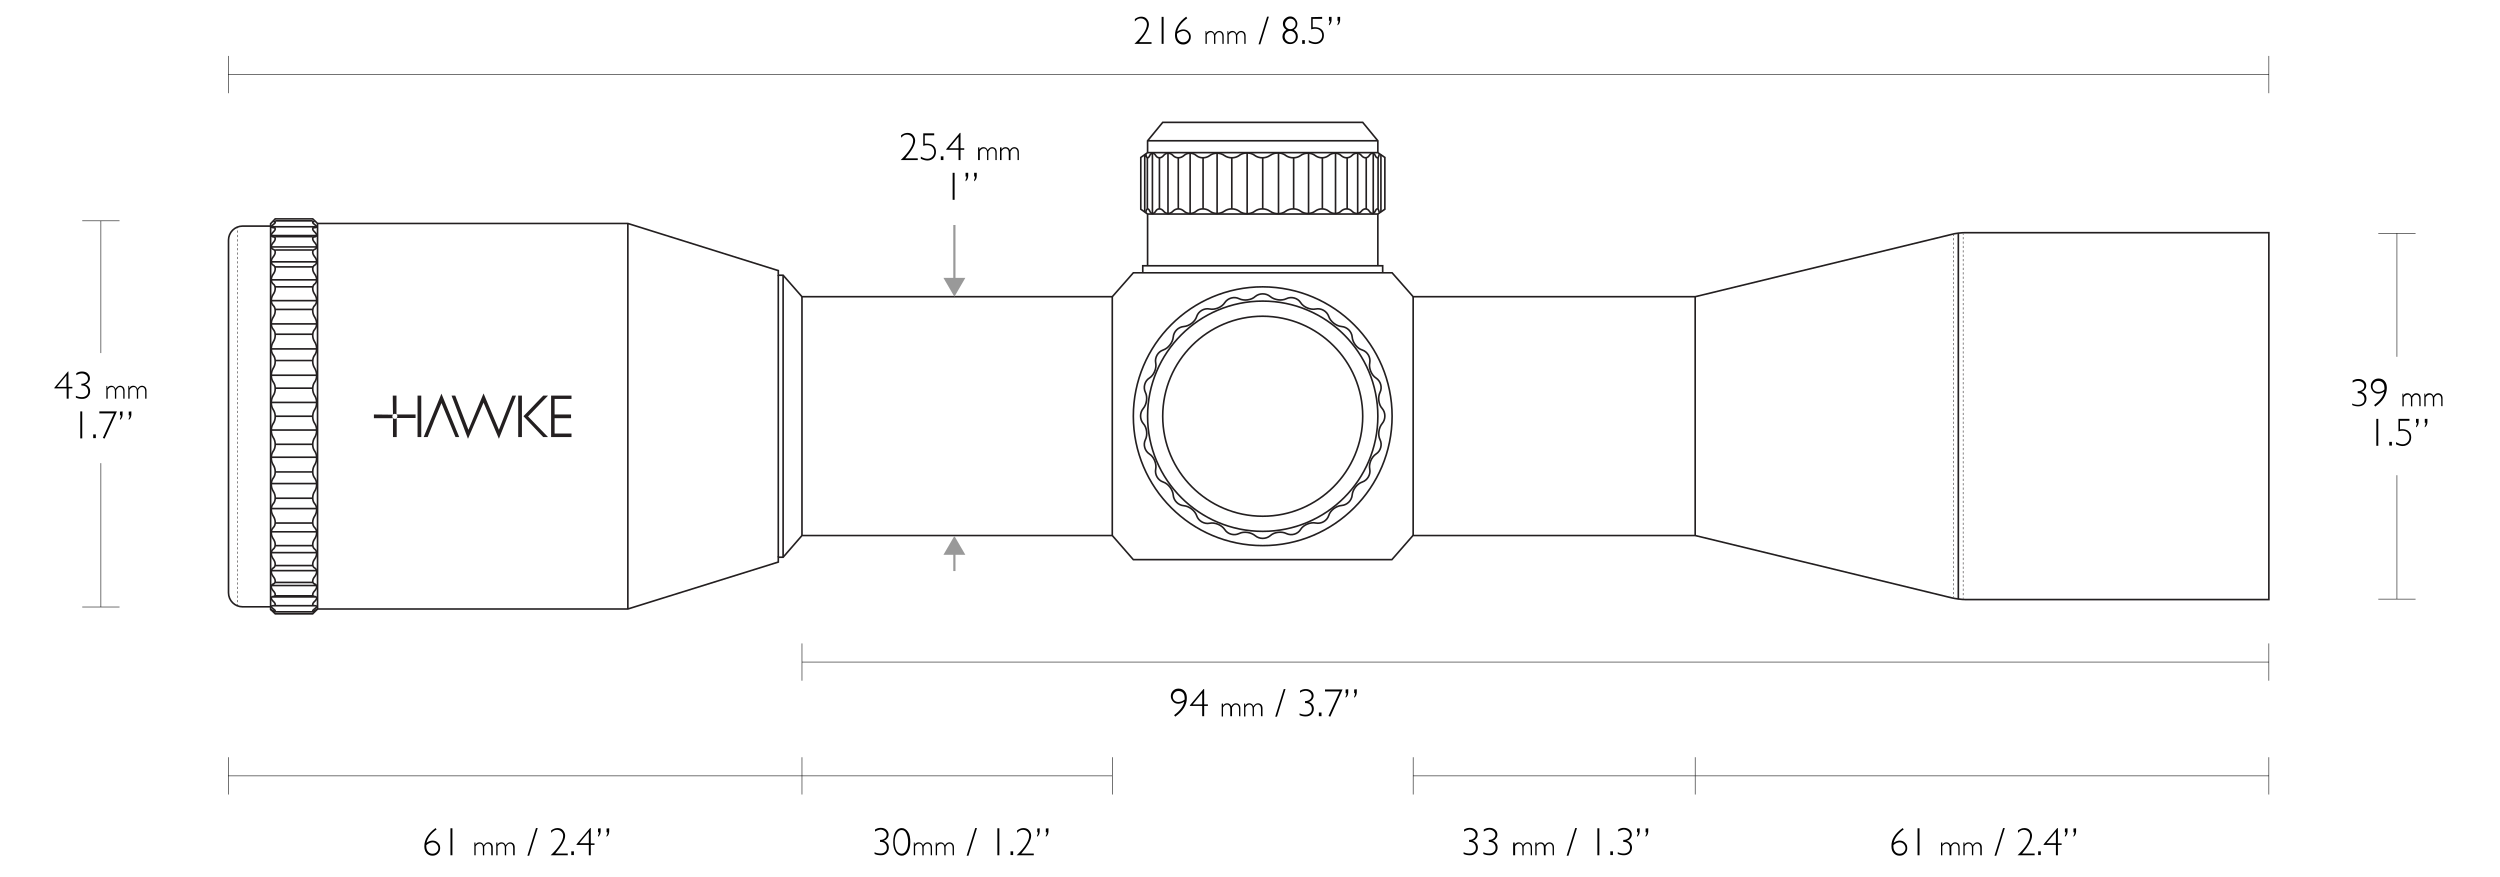 <svg id="Layer_1" xmlns="http://www.w3.org/2000/svg" viewBox="0 0 1140 400"><style>.st0{fill:#231f20}.st1,.st2{stroke:#231f20}.st1{fill:none;stroke-miterlimit:10;stroke-width:.75}.st2{stroke-width:.25}.st2,.st6,.st7{fill:none;stroke-miterlimit:10}.st6{stroke-width:.25;stroke:#000}.st7{stroke:#999}.st8{fill:#999}</style><g id="SCOPE"><path class="st0" d="M193.2 199.3h1.8l2.5-6.2.4-1.1 3.4-8.2 3.4 8.2 3 7.3h1.7l-8.1-19.8zM227.5 196l-7-16.6-6.9 16.6-6-15.6h-1.7l7.5 19.7 7.1-16.5 7 16.5 7.8-19.7h-1.7zM247.7 180.4l-9 9.4 9 9.5h2.2l-9.1-9.4 9.1-9.5zM236.3 199.3h1.7v-18.9h-1.7zM251.3 199.3h9.3v-1.6h-7.7v-7h7.5V189h-7.5v-7.1h7.7v-1.5h-9.3zM190.4 199.3h1.7v-18.9h-1.7zM170.5 189v1.7h8.7c-.2-.2-.3-.5-.3-.8s.1-.6.3-.8l-8.7-.1zM179.2 189c.2-.2.5-.3.8-.3.3 0 .6.1.8.3v-8.6h-1.7l.1 8.6zM181.2 189.8c0 .3-.1.6-.3.8h8.6V189h-8.6c.2.2.3.5.3.8zM179.2 190.7v8.6h1.7v-8.6c-.2.2-.5.3-.8.3-.4 0-.7-.1-.9-.3z"/><path class="st1" d="M354.9 125.5v128.6M365.7 135.3v108.9M357.1 125.5v128.6M644.4 135.3v108.9M507.2 135.3v108.9M893 106.4v166.8"/><path class="st2" d="M895.2 106.6v.5"/><path fill="none" stroke="#231f20" stroke-width=".25" stroke-miterlimit="10" stroke-dasharray="1.002,1.002" d="M895.2 108.1V272"/><path class="st2" d="M895.2 272.5v.5M890.9 107.1v.5"/><path fill="none" stroke="#231f20" stroke-width=".25" stroke-miterlimit="10" stroke-dasharray=".996,.996" d="M890.9 108.6v162.8"/><path class="st2" d="M890.9 271.9v.5"/><path class="st1" d="M621.4 189.8c0 25.2-20.4 45.6-45.6 45.6-25.2 0-45.6-20.4-45.6-45.6 0-25.2 20.4-45.6 45.6-45.6 25.2.1 45.6 20.5 45.6 45.6z"/><path class="st1" d="M634.8 189.8c0 32.6-26.4 59-59 59s-59-26.4-59-59 26.4-59 59-59c32.6.1 59 26.5 59 59z"/><path class="st1" d="M586.6 243.3c-2.2-1.1-5.6-.7-7.4 1-1.9 1.6-4.9 1.6-6.8 0-1.9-1.6-5.2-2.1-7.4-1s-5.2.3-6.5-1.8c-1.4-2.1-4.5-3.4-6.9-2.9-2.4.5-5.1-1-5.9-3.4-.8-2.4-3.5-4.4-5.9-4.6-2.5-.2-4.6-2.3-4.8-4.8-.2-2.5-2.2-5.2-4.6-6-2.4-.8-3.9-3.4-3.4-5.9.5-2.4-.8-5.6-2.9-6.9-2.1-1.4-2.9-4.3-1.8-6.5 1.1-2.2.7-5.6-1-7.4-1.6-1.9-1.6-4.9 0-6.8 1.6-1.9 2.1-5.2 1-7.4s-.3-5.2 1.8-6.5 3.4-4.5 2.9-6.9c-.5-2.4 1-5.1 3.4-5.9 2.4-.8 4.4-3.5 4.6-5.9.2-2.5 2.3-4.6 4.8-4.8s5.2-2.2 5.9-4.6c.8-2.4 3.4-3.9 5.9-3.4 2.4.5 5.6-.8 6.9-2.9 1.4-2.1 4.3-2.9 6.5-1.8 2.2 1.1 5.6.7 7.4-1 1.9-1.6 4.9-1.6 6.8 0 1.9 1.6 5.2 2.1 7.4 1s5.2-.3 6.5 1.8 4.5 3.4 6.9 2.9c2.4-.5 5.1 1 5.9 3.4.8 2.4 3.5 4.4 5.9 4.6 2.5.2 4.6 2.3 4.8 4.8.2 2.5 2.2 5.2 4.6 5.9 2.4.8 3.9 3.4 3.4 5.9-.5 2.4.8 5.6 2.9 6.9 2.1 1.4 2.9 4.3 1.8 6.5-1.1 2.2-.7 5.6 1 7.4 1.6 1.9 1.6 4.9 0 6.8-1.6 1.9-2.1 5.2-1 7.4s.3 5.2-1.8 6.5c-2.1 1.4-3.4 4.5-2.9 6.9.5 2.4-1 5.1-3.4 5.9-2.4.8-4.4 3.5-4.6 5.9-.2 2.5-2.3 4.6-4.8 4.8s-5.2 2.2-5.9 4.6c-.8 2.4-3.4 3.9-5.9 3.4-2.4-.5-5.6.8-6.9 2.9-1.3 2.2-4.2 3-6.5 1.9z"/><path class="st1" d="M628.3 189.8c0 29-23.5 52.5-52.5 52.5s-52.5-23.5-52.5-52.5 23.5-52.5 52.5-52.5 52.5 23.5 52.5 52.5zM521.1 124.2v-3h109.4v3M523.3 64.2h105M523.3 121.2V97.6M628.3 97.6v23.6M523.3 69.6v-5.4l6.9-8.4h91.2l6.9 8.4v5.4"/><path class="st1" d="M522.4 70.2c.1.2.2.4.2.7.3 1.4 1.1 1.4 1.7 0s1.9-1.4 2.7 0 2.5 1.4 3.6 0 3-1.4 4.3 0 3.5 1.4 5 0 4-1.4 5.6 0 4.4 1.4 6.2 0c1.8-1.4 4.7-1.4 6.6 0 1.9 1.4 4.9 1.4 6.8 0l.1-.1c1.9-1.4 5-1.4 6.9 0l.1.1c1.9 1.4 5 1.4 6.9 0l.2-.1c1.9-1.4 5-1.4 6.9 0l.1.1c1.9 1.4 5 1.4 6.8 0s4.8-1.4 6.6 0c1.8 1.4 4.5 1.4 6.2 0 1.6-1.4 4.2-1.4 5.6 0 1.5 1.4 3.7 1.4 5 0 1.3-1.4 3.2-1.4 4.3 0s2.7 1.4 3.6 0c.9-1.4 2.1-1.4 2.7 0 .6 1.4 1.4 1.4 1.7 0 .1-.3.1-.5.2-.7M568.7 69.6v28M555 69.6v28M542.7 69.6v28M532.6 69.6v28M525.5 69.6v28M522 70.5v26.2"/><path class="st1" d="M631.5 95.4l-3.2 2.2h-105l-3.1-2.2V71.8l3.1-2.2h105l3.2 2.2z"/><path class="st1" d="M522.4 97c.1-.2.2-.4.2-.7.3-1.4 1.1-1.4 1.7 0s1.9 1.4 2.7 0 2.5-1.4 3.6 0 3 1.4 4.3 0 3.5-1.4 5 0 4 1.4 5.6 0 4.4-1.4 6.2 0c1.8 1.4 4.7 1.4 6.6 0 1.9-1.4 4.9-1.4 6.8 0l.1.1c1.9 1.4 5 1.4 6.9 0l.1-.1c1.9-1.4 5-1.4 6.9 0l.2.1c1.9 1.4 5 1.4 6.9 0l.1-.1c1.9-1.4 5-1.4 6.8 0s4.8 1.4 6.6 0c1.8-1.4 4.5-1.4 6.2 0 1.6 1.4 4.2 1.4 5.6 0 1.5-1.4 3.7-1.4 5 0 1.3 1.4 3.2 1.4 4.3 0s2.7-1.4 3.6 0c.9 1.4 2.1 1.4 2.7 0 .6-1.4 1.4-1.4 1.7 0 .1.3.1.5.2.7M583 69.6v28M596.7 69.6v28M609 69.6v28M619.1 69.6v28M626.2 69.6v28M629.7 70.5v26.2M575.8 71.8v23.4M523.2 71.8v23.4M561.7 71.8v23.4M548.6 71.8v23.4M537.3 71.8v23.4M528.7 71.8v23.4M628.4 71.8v23.4M589.9 71.8v23.4M603 71.8v23.4M614.3 71.8v23.4M623 71.8v23.4"/><g><path class="st2" d="M108.4 103.6v.5"/><path fill="none" stroke="#231f20" stroke-width=".25" stroke-miterlimit="10" stroke-dasharray="1.003,1.003" d="M108.4 105.1V275"/><path class="st2" d="M108.4 275.5v.5"/></g><path class="st1" d="M123.4 103.1h-12.8c-3.6 0-6.4 2.9-6.4 6.4v160.8c0 3.6 2.9 6.4 6.4 6.4h12.8M889.9 272.6c1.7.4 4.6.8 6.3.8h138.4V106.1H896.2c-1.8 0-4.6.3-6.3.8L773 135.3H644.4l-9.6-10.9h-118l-9.6 10.9H365.7l-8.6-9.8h-2.2v-2.1l-68.6-21.5H144.8l-2.2-2.1h-17.1l-2.1 2.2v175.9l2.1 2h17.1l2.2-2.2h141.5l68.6-21.4v-2.2h2.2l8.6-9.9h141.5l9.6 11h117.9l9.6-11H773l116.9 28.4zM773 135.3v108.9M286.3 101.8v175.9"/><g><path class="st1" d="M125.5 189.8h17.1M123.7 196.1h20.5M123.7 208.5h20.5M123.7 220.5h20.5M123.7 231.9h20.5M123.7 242.5h20.5M123.7 252h20.5M123.7 260.2h20.5M123.7 267h20.5M123.7 272.2h20.5M123.7 183.5h20.5M123.7 171.1h20.5M123.7 159.1h20.5M123.7 147.7h20.5M123.7 137.1h20.5M123.7 127.6h20.5M123.7 119.4h20.5M123.7 112.6h20.5M123.7 107.4h20.5M125.5 177h17.1M125.5 164.4h17.1M125.5 152.4h17.1M125.5 141.1h17.1M125.5 130.8h17.1M125.5 121.7h17.1M125.5 114h17.1M125.5 100.7h17.1M124.6 279c1.2 0 1.2-.6 0-1.4-1.2-.8-1.2-1.4 0-1.4s1.2-.9 0-2-1.2-2.1 0-2.2c1.2-.1 1.2-1.3 0-2.6s-1.2-2.7 0-3.1c1.2-.4 1.2-1.9 0-3.4s-1.2-3.2 0-3.9c1.2-.6 1.2-2.5 0-4.1-1.2-1.6-1.2-3.7 0-4.5 1.2-.9 1.2-3 0-4.7-1.2-1.7-1.2-4 0-5.1 1.2-1.1 1.2-3.5 0-5.3-1.2-1.8-1.2-4.3 0-5.6 1.2-1.3 1.2-3.9 0-5.7-1.2-1.8-1.2-4.5 0-6s1.2-4.2 0-6c-1.2-1.8-1.2-4.7 0-6.3 1.2-1.6 1.2-4.4 0-6.2-1.2-1.8-1.2-4.7 0-6.4 1.2-1.7 1.2-4.5 0-6.3-1.2-1.7-1.2-4.6 0-6.4 1.2-1.8 1.2-4.6 0-6.2-1.2-1.6-1.2-4.4 0-6.3 1.2-1.8 1.2-4.5 0-6s-1.2-4.2 0-6c1.2-1.8 1.2-4.4 0-5.7-1.2-1.3-1.2-3.8 0-5.6 1.2-1.8 1.2-4.2 0-5.3-1.2-1.1-1.2-3.4 0-5.1 1.2-1.7 1.2-3.9 0-4.7-1.2-.9-1.2-2.9 0-4.5s1.2-3.5 0-4.1c-1.2-.6-1.2-2.4 0-3.8 1.2-1.5 1.2-3 0-3.4-1.2-.4-1.2-1.8 0-3.1s1.2-2.5 0-2.6c-1.2-.1-1.2-1.1 0-2.2s1.2-2 0-2-1.2-.6 0-1.4c1.2-.8 1.2-1.4 0-1.4M143.5 279c-1.2 0-1.2-.6 0-1.4 1.2-.8 1.2-1.4 0-1.4s-1.2-.9 0-2 1.2-2.1 0-2.2c-1.2-.1-1.2-1.3 0-2.6s1.2-2.7 0-3.1c-1.2-.4-1.2-1.9 0-3.4s1.2-3.2 0-3.9c-1.2-.6-1.2-2.5 0-4.1 1.2-1.6 1.2-3.7 0-4.5-1.2-.9-1.2-3 0-4.7 1.2-1.7 1.2-4 0-5.1-1.2-1.1-1.2-3.5 0-5.3 1.2-1.8 1.2-4.3 0-5.6-1.2-1.3-1.2-3.9 0-5.7 1.2-1.8 1.2-4.5 0-6s-1.2-4.2 0-6c1.2-1.8 1.2-4.7 0-6.3-1.2-1.6-1.2-4.4 0-6.2 1.2-1.8 1.2-4.7 0-6.4-1.2-1.7-1.2-4.5 0-6.3 1.2-1.7 1.2-4.6 0-6.4-1.2-1.8-1.2-4.6 0-6.2 1.2-1.6 1.2-4.4 0-6.3-1.2-1.8-1.2-4.5 0-6s1.2-4.2 0-6c-1.2-1.8-1.2-4.4 0-5.7 1.2-1.3 1.2-3.8 0-5.6-1.2-1.8-1.2-4.2 0-5.3 1.2-1.1 1.2-3.4 0-5.1-1.2-1.7-1.2-3.9 0-4.7 1.2-.9 1.2-2.9 0-4.5s-1.2-3.5 0-4.1c1.2-.6 1.2-2.4 0-3.8-1.2-1.5-1.2-3 0-3.4 1.2-.4 1.2-1.8 0-3.1s-1.2-2.5 0-2.6c1.2-.1 1.2-1.1 0-2.2s-1.2-2 0-2 1.2-.6 0-1.4c-1.2-.8-1.2-1.4 0-1.4M124.2 103.4h19.7M125.5 107.9h17.1M125.5 202.6h17.1M125.5 215.2h17.1M125.5 227.2h17.1M125.5 238.5h17.1M125.5 248.8h17.1M125.5 257.9h17.1M125.5 265.6h17.1M125.5 271.7h17.1M124.9 276.2h18.3"/><path class="st1" d="M144.8 277.7l-2.2 1.3h-17.1l-2.1-1.1M144.8 101.8v175.9"/></g></g><g id="DIM_LiNES"><path class="st6" d="M1034.6 42.5v-17M104.1 42.5v-17M104.1 34h930.5M1034.6 310.4v-17M365.7 310.4v-17M365.7 301.9h668.9M365.7 362.3v-17M104.1 362.3v-17M104.1 353.8h261.6M507.2 362.3v-17M365.7 353.8h141.5M644.4 362.3v-17M644.4 353.8H773M773 362.3v-17M1084.5 273.2h17M1084.5 106.4h17M1093 216.7v56.5M1093 106.4v56.3M37.5 276.8h17M37.5 100.7h17M46 211.2v65.6M46 100.7V161"/><path class="st7" d="M435.2 251.6v8.8"/><path class="st8" d="M430.2 253l5-8.6 5 8.6z"/><path class="st7" d="M435.2 102.6v25.6"/><path class="st8" d="M430.2 126.7l5 8.6 5-8.6z"/><path class="st6" d="M773 353.8h261.6M1034.6 362.3v-17"/></g><g id="TEXT"><path d="M517.5 9.8V8.7c.9-.7 1.9-1.1 2.9-1.1s1.9.3 2.5 1 1 1.5 1 2.5c0 2-1.5 4.6-4.5 8.1h5.7v.8h-7.8c3.8-3.6 5.7-6.6 5.7-8.9 0-.8-.3-1.4-.8-1.9s-1.2-.8-2-.8c-.5 0-1 .1-1.4.3s-.8.6-1.3 1.1zM530.6 7.7V20h-.9V7.7h.9zM540.9 7.6l.5.7c-2.6 1.9-4.1 3.9-4.6 6.1.9-.6 1.8-1 2.7-1 1 0 1.8.3 2.5 1s1 1.4 1 2.4-.3 1.8-1 2.5-1.5 1-2.5 1c-1.1 0-2-.4-2.7-1.2s-1-1.8-1-3.1c0-3.1 1.7-5.9 5.1-8.4zm-4.2 7.8v.6c0 1 .3 1.8.8 2.4s1.2.9 2 .9c.7 0 1.4-.2 1.9-.7s.8-1.1.8-1.8-.3-1.4-.8-1.9-1.1-.8-1.9-.8c-1 .2-1.9.5-2.8 1.3zM550.1 14.2v1c.5-.8 1.1-1.1 1.9-1.1.9 0 1.5.5 1.9 1.4.5-.9 1.2-1.4 2-1.4.6 0 1.1.2 1.5.6s.6 1 .6 1.7V20h-.6v-3.3c0-.6-.1-1.1-.4-1.5-.3-.4-.6-.5-1.1-.5-.4 0-.7.1-.9.3s-.5.6-.8 1v4h-.6v-3.3c0-.6-.1-1.1-.4-1.5-.3-.3-.6-.5-1.1-.5-.7 0-1.3.4-1.8 1.2V20h-.6v-5.8h.4zM560.1 14.2v1c.5-.8 1.1-1.1 1.9-1.1.9 0 1.5.5 1.9 1.4.5-.9 1.2-1.4 2-1.4.6 0 1.1.2 1.5.6s.6 1 .6 1.7V20h-.6v-3.3c0-.6-.1-1.1-.4-1.5-.3-.4-.6-.5-1.1-.5-.4 0-.7.1-.9.3s-.5.6-.8 1v4h-.6v-3.3c0-.6-.1-1.1-.4-1.5-.3-.3-.6-.5-1.1-.5-.7 0-1.3.4-1.8 1.2V20h-.6v-5.8h.4zM577.8 7.6h.8l-3.9 12.6h-.8l3.9-12.6zM586.6 13.6c-1.1-.7-1.6-1.6-1.6-2.8 0-.9.3-1.7 1-2.3s1.4-1 2.3-1c.9 0 1.7.3 2.3 1s1 1.4 1 2.3c0 1.2-.5 2.1-1.6 2.8 1.2.7 1.8 1.7 1.8 3 0 1-.3 1.8-1 2.5s-1.5 1-2.5 1-1.8-.3-2.5-1-1-1.5-1-2.4c0-1.3.6-2.3 1.8-3.1zm4.3 3c0-.7-.3-1.3-.8-1.8s-1.1-.7-1.8-.7-1.3.3-1.8.8-.7 1.1-.7 1.8.3 1.3.8 1.8 1.1.8 1.9.8c.7 0 1.4-.3 1.8-.8s.6-1.1.6-1.9zm-4.9-5.7c0 .7.2 1.2.7 1.7.5.5 1 .7 1.7.7s1.2-.2 1.7-.7.7-1 .7-1.7c0-.6-.2-1.2-.7-1.7s-1-.7-1.7-.7c-.6 0-1.2.2-1.6.7s-.8 1-.8 1.7zM595 18.3V20h-1.2v-1.7h1.2zM602.9 7.7v.9h-4.3v3.9c.3-.1.7-.1 1-.1 1.2 0 2.2.3 3 1s1.1 1.6 1.1 2.8c0 1.1-.4 2.1-1.1 2.8s-1.7 1.1-2.8 1.1c-.9 0-1.9-.3-3-.8v-1c1.1.7 2.1 1 3 1 .9 0 1.6-.3 2.2-.9s.9-1.3.9-2.2c0-1-.3-1.7-.9-2.3s-1.4-.8-2.4-.8c-.5 0-1.1.1-1.7.3V7.8l5-.1zM607.2 7.7v1.4c0 1.1-.4 1.9-1.2 2.5V11c.3-.4.4-.9.4-1.5h-.4V7.7h1.2zm3.9 0v1.4c0 1.1-.4 1.9-1.2 2.5V11c.3-.4.4-.9.4-1.5h-.4V7.7h1.2z"/><g><path d="M198.6 377.6l.5.6c-2.6 1.9-4.1 3.9-4.6 6.1.9-.6 1.8-1 2.7-1 1 0 1.8.3 2.5 1s1 1.4 1 2.4-.3 1.8-1 2.5-1.5 1-2.5 1c-1.1 0-2-.4-2.7-1.2s-1-1.8-1-3.1c0-3.1 1.7-5.8 5.1-8.3zm-4.2 7.8v.6c0 1 .3 1.8.8 2.4s1.2.9 2 .9c.7 0 1.4-.2 1.9-.7s.8-1.1.8-1.8-.3-1.4-.8-1.9-1.1-.8-1.9-.8c-1 .1-1.9.5-2.8 1.3zM206.3 377.7V390h-.9v-12.3h.9zM216.8 384.2v1c.5-.8 1.1-1.1 1.9-1.1.9 0 1.5.5 1.9 1.4.6-.9 1.2-1.4 2-1.4.6 0 1.1.2 1.5.6s.6 1 .6 1.7v3.6h-.7v-3.3c0-.6-.1-1.1-.4-1.5-.3-.4-.6-.5-1.1-.5-.4 0-.7.1-.9.3s-.5.6-.8 1v4h-.6v-3.3c0-.6-.1-1.1-.4-1.5s-.6-.5-1.1-.5c-.7 0-1.3.4-1.8 1.2v4.1h-.6v-5.8h.5zM226.8 384.2v1c.5-.8 1.1-1.1 1.9-1.1.9 0 1.5.5 1.9 1.4.6-.9 1.2-1.4 2-1.4.6 0 1.1.2 1.5.6s.6 1 .6 1.7v3.6h-.7v-3.3c0-.6-.1-1.1-.4-1.5-.3-.4-.6-.5-1.1-.5-.4 0-.7.1-.9.3s-.5.6-.8 1v4h-.6v-3.3c0-.6-.1-1.1-.4-1.5s-.6-.5-1.1-.5c-.7 0-1.3.4-1.8 1.2v4.1h-.6v-5.8h.5zM244.4 377.6h.8l-3.9 12.6h-.8l3.9-12.6zM251.3 379.8v-1.1c.9-.7 1.9-1.1 2.9-1.1s1.9.3 2.5 1 1 1.5 1 2.5c0 2-1.5 4.6-4.5 8.1h5.7v.8h-7.8c3.8-3.6 5.7-6.6 5.7-8.9 0-.8-.3-1.4-.8-1.9s-1.2-.8-2-.8c-.5 0-1 .1-1.4.3s-.8.6-1.3 1.1zM261.7 388.2v1.7h-1.2v-1.7h1.2zM269.4 377.6v7h1.7v.7h-1.7v4.7h-.9v-4.7h-5.6v-.3l6.2-7.4h.3zm-.9 6.9v-5.2l-4.3 5.2h4.3zM273.9 377.7v1.4c0 1.1-.4 1.9-1.2 2.5v-.6c.3-.4.4-.9.4-1.5h-.4v-1.7l1.2-.1zm3.9 0v1.4c0 1.1-.4 1.9-1.2 2.5v-.6c.3-.4.4-.9.4-1.5h-.4v-1.7l1.2-.1z"/></g><g><path d="M399 379.2v-.9c.7-.5 1.6-.8 2.6-.8 1.1 0 2 .3 2.6.9s1 1.3 1 2.2c0 .6-.2 1.2-.6 1.7s-.9.9-1.7 1.1c1.6.5 2.4 1.6 2.4 3.1 0 1.1-.4 1.9-1.1 2.6s-1.6.9-2.6.9-2-.2-2.8-.6v-.8c.8.4 1.8.6 2.7.6.9 0 1.5-.2 2.1-.7s.8-1.1.8-1.9c0-.8-.3-1.5-.8-2s-1.3-.7-2.3-.7v-.9c.9 0 1.6-.2 2.2-.7s.8-1 .8-1.7c0-.6-.3-1.2-.8-1.6s-1.2-.7-2-.7c-.8.1-1.7.4-2.5.9zM411.2 377.6c1.1 0 2 .6 2.8 1.7s1.1 2.7 1.1 4.7c0 1.9-.4 3.4-1.1 4.5s-1.7 1.7-2.8 1.7c-1.2 0-2.1-.6-2.8-1.7s-1.1-2.6-1.1-4.4c0-2.3.4-3.9 1.2-5s1.7-1.5 2.7-1.5zm-.1 11.7c.9 0 1.6-.5 2.2-1.5s.8-2.3.8-3.9c0-1.5-.3-2.8-.8-3.9s-1.3-1.5-2.2-1.5c-.9 0-1.6.5-2.2 1.5s-.9 2.3-.9 3.9.3 2.9.8 3.9 1.5 1.5 2.3 1.5zM417.1 384.2v1c.5-.8 1.1-1.1 1.9-1.1.9 0 1.5.5 1.9 1.4.5-.9 1.2-1.4 2-1.4.6 0 1.1.2 1.5.6s.6 1 .6 1.7v3.6h-.6v-3.3c0-.6-.1-1.1-.4-1.5-.3-.4-.6-.5-1.1-.5-.4 0-.7.1-.9.3s-.5.6-.8 1v4h-.6v-3.3c0-.6-.1-1.1-.4-1.5-.3-.3-.6-.5-1.1-.5-.7 0-1.3.4-1.8 1.2v4.1h-.6v-5.8h.4zM427.1 384.2v1c.5-.8 1.1-1.1 1.9-1.1.9 0 1.5.5 1.9 1.4.5-.9 1.2-1.4 2-1.4.6 0 1.1.2 1.5.6s.6 1 .6 1.7v3.6h-.6v-3.3c0-.6-.1-1.1-.4-1.5-.3-.4-.6-.5-1.1-.5-.4 0-.7.1-.9.3s-.5.6-.8 1v4h-.6v-3.3c0-.6-.1-1.1-.4-1.5-.3-.3-.6-.5-1.1-.5-.7 0-1.3.4-1.8 1.2v4.1h-.6v-5.8h.4zM444.7 377.6h.8l-3.9 12.6h-.8l3.9-12.6zM455.7 377.7V390h-.9v-12.3h.9zM462 388.2v1.7h-1.2v-1.7h1.2zM463.8 379.8v-1.1c.9-.7 1.9-1.1 2.9-1.1s1.9.3 2.5 1 1 1.5 1 2.5c0 2-1.5 4.6-4.5 8.1h5.7v.8h-7.8c3.8-3.6 5.7-6.6 5.7-8.9 0-.8-.3-1.4-.8-1.9s-1.2-.8-2-.8c-.5 0-1 .1-1.4.3s-.8.6-1.3 1.1zM474.1 377.7v1.4c0 1.1-.4 1.9-1.2 2.5v-.6c.3-.4.4-.9.4-1.5h-.3v-1.7l1.1-.1zm4 0v1.4c0 1.1-.4 1.9-1.2 2.5v-.6c.3-.4.4-.9.4-1.5h-.4v-1.7l1.2-.1z"/></g><g><path d="M667.6 379.2v-.9c.7-.5 1.6-.8 2.6-.8 1.1 0 1.9.3 2.6.9s1 1.3 1 2.2c0 .6-.2 1.2-.6 1.7s-.9.9-1.7 1.1c1.6.5 2.4 1.6 2.4 3.1 0 1.1-.4 1.9-1.1 2.6s-1.6.9-2.6.9-2-.2-2.8-.6v-.8c.8.4 1.8.6 2.7.6.8 0 1.5-.2 2.1-.7s.8-1.1.8-1.9c0-.8-.3-1.5-.8-2s-1.3-.7-2.3-.7v-.9c.9 0 1.6-.2 2.2-.7s.8-1 .8-1.7c0-.6-.3-1.2-.8-1.6s-1.2-.7-2-.7c-.9.1-1.7.4-2.5.9zM676.6 379.2v-.9c.7-.5 1.6-.8 2.6-.8 1.1 0 1.9.3 2.6.9s1 1.3 1 2.2c0 .6-.2 1.2-.6 1.7s-.9.9-1.7 1.1c1.6.5 2.4 1.6 2.4 3.1 0 1.1-.4 1.9-1.1 2.6s-1.6.9-2.6.9-2-.2-2.8-.6v-.8c.8.4 1.8.6 2.7.6.8 0 1.5-.2 2.1-.7s.8-1.1.8-1.9c0-.8-.3-1.5-.8-2s-1.3-.7-2.3-.7v-.9c.9 0 1.6-.2 2.2-.7s.8-1 .8-1.7c0-.6-.3-1.2-.8-1.6s-1.2-.7-2-.7c-.9.1-1.7.4-2.5.9zM690.7 384.2v1c.5-.8 1.1-1.1 1.9-1.1.9 0 1.5.5 1.9 1.4.6-.9 1.2-1.4 2-1.4.6 0 1.1.2 1.5.6.4.4.6 1 .6 1.7v3.6h-.6v-3.3c0-.6-.1-1.1-.4-1.5-.3-.4-.6-.5-1.1-.5-.4 0-.7.1-.9.3s-.5.6-.8 1v4h-.6v-3.3c0-.6-.1-1.1-.4-1.5-.3-.3-.6-.5-1.1-.5-.7 0-1.3.4-1.8 1.2v4.1h-.9v-5.8h.7zM700.7 384.2v1c.5-.8 1.1-1.1 1.9-1.1.9 0 1.5.5 1.9 1.4.5-.9 1.2-1.4 2-1.4.6 0 1.1.2 1.5.6.4.4.6 1 .6 1.7v3.6h-.6v-3.3c0-.6-.1-1.1-.4-1.5-.3-.4-.6-.5-1.1-.5-.4 0-.7.1-.9.3s-.5.6-.8 1v4h-.8v-3.3c0-.6-.1-1.1-.4-1.5-.3-.3-.6-.5-1.1-.5-.7 0-1.3.4-1.8 1.2v4.1h-.6v-5.8h.6zM718.3 377.6h.8l-3.9 12.6h-.8l3.9-12.6zM729.3 377.7V390h-.9v-12.3h.9zM735.5 388.2v1.7h-1.2v-1.7h1.2zM737.9 379.2v-.9c.7-.5 1.6-.8 2.6-.8 1.1 0 1.9.3 2.6.9.7.6 1 1.3 1 2.2 0 .6-.2 1.2-.6 1.7s-.9.9-1.7 1.1c1.6.5 2.4 1.6 2.4 3.1 0 1.1-.4 1.9-1.1 2.6-.7.6-1.6.9-2.6.9s-2-.2-2.8-.6v-.8c.8.4 1.8.6 2.7.6.8 0 1.5-.2 2.1-.7s.8-1.1.8-1.9c0-.8-.3-1.5-.8-2s-1.3-.7-2.3-.7v-.9c.9 0 1.6-.2 2.2-.7s.8-1 .8-1.7c0-.6-.3-1.2-.8-1.6-.5-.4-1.2-.7-2-.7-.9.1-1.7.4-2.5.9zM747.7 377.7v1.4c0 1.1-.4 1.9-1.2 2.5v-.6c.3-.4.4-.9.4-1.5h-.4v-1.7l1.2-.1zm3.9 0v1.4c0 1.1-.4 1.9-1.2 2.5v-.6c.3-.4.4-.9.4-1.5h-.4v-1.7l1.2-.1z"/></g><g><path d="M535.9 326.8l-.5-.7c2.7-2 4.2-4 4.6-6.1-1 .6-1.9.9-2.7.9-1 0-1.8-.3-2.4-1s-1-1.4-1-2.4.3-1.8 1-2.5 1.5-1 2.5-1c1.2 0 2.1.4 2.8 1.2s1 1.8 1 3.1c0 3.2-1.8 6-5.3 8.5zm4.3-7.8v-.5c0-1.1-.2-1.9-.7-2.5s-1.2-.9-2.1-.9c-.7 0-1.3.2-1.8.7s-.8 1.1-.8 1.8.2 1.3.7 1.8 1.1.7 1.8.7c1.1 0 2-.4 2.9-1.1zM549.1 314.2v7h1.7v.7h-1.7v4.7h-.9v-4.7h-5.6v-.3l6.2-7.4h.3zm-.9 7V316l-4.3 5.2h4.3zM557.7 320.8v1c.5-.8 1.1-1.1 1.9-1.1.9 0 1.5.5 1.9 1.4.5-.9 1.2-1.4 2-1.4.6 0 1.1.2 1.5.6s.6 1 .6 1.7v3.6h-.6v-3.3c0-.6-.1-1.1-.4-1.5-.3-.4-.6-.5-1.1-.5-.4 0-.7.1-.9.3s-.5.6-.8 1v4h-.8v-3.3c0-.6-.1-1.1-.4-1.5-.3-.3-.6-.5-1.1-.5-.7 0-1.3.4-1.8 1.3v4.1h-.6v-5.8l.6-.1zM567.8 320.8v1c.5-.8 1.1-1.1 1.9-1.1.9 0 1.5.5 1.9 1.4.5-.9 1.2-1.4 2-1.4.6 0 1.1.2 1.5.6.4.4.6 1 .6 1.7v3.6h-.7v-3.3c0-.6-.1-1.1-.4-1.5-.3-.4-.6-.5-1.1-.5-.4 0-.7.1-.9.3s-.5.6-.8 1v4h-.6v-3.3c0-.6-.1-1.1-.4-1.5-.3-.3-.6-.5-1.1-.5-.7 0-1.3.4-1.8 1.3v4.1h-.6v-5.8l.5-.1zM585.4 314.2h.8l-3.9 12.6h-.8l3.9-12.6zM592.8 315.9v-.9c.7-.5 1.6-.8 2.6-.8 1.1 0 1.9.3 2.6.9.7.6 1 1.3 1 2.2 0 .6-.2 1.2-.6 1.7s-.9.9-1.7 1.1c1.6.5 2.4 1.6 2.4 3.1 0 1.1-.4 1.9-1.1 2.6-.7.6-1.6.9-2.6.9s-2-.2-2.8-.6v-.8c.8.4 1.8.6 2.7.6.8 0 1.5-.2 2.1-.7s.8-1.1.8-1.9c0-.8-.3-1.5-.8-2s-1.3-.7-2.3-.7v-.9c.9 0 1.6-.2 2.2-.7s.8-1 .8-1.7c0-.6-.3-1.2-.8-1.6-.5-.4-1.2-.7-2-.7-.9.1-1.7.3-2.5.9zM602.6 324.9v1.7h-1.2v-1.7h1.2zM612.2 314.4l-5.6 12.4-.8-.3 5.1-11.2h-6.7v-.9h8zM614.8 314.3v1.4c0 1.1-.4 1.9-1.2 2.5v-.6c.3-.4.4-.9.4-1.5h-.4v-1.7l1.2-.1zm3.9 0v1.4c0 1.1-.4 1.9-1.2 2.5v-.6c.3-.4.4-.9.4-1.5h-.4v-1.7l1.2-.1z"/></g><g><path d="M31.2 169.4v7H33v.7h-1.7v4.7h-.9v-4.7h-5.6v-.3l6.2-7.4h.2zm-.9 7v-5.2l-4.3 5.2h4.3zM34.8 171.1v-.9c.7-.5 1.6-.8 2.6-.8 1.1 0 2 .3 2.6.9s1 1.3 1 2.2c0 .6-.2 1.2-.6 1.7s-.9.9-1.7 1.1c1.6.5 2.4 1.6 2.4 3.1 0 1.1-.4 1.9-1.1 2.6s-1.6.9-2.6.9-2-.2-2.8-.6v-.8c.8.4 1.8.6 2.7.6.8 0 1.5-.2 2.1-.7s.8-1.1.8-1.9c0-.8-.3-1.5-.8-2s-1.3-.7-2.3-.7v-.8c.9 0 1.6-.2 2.2-.7s.8-1 .8-1.7c0-.6-.3-1.2-.8-1.6s-1.2-.7-2-.7c-.9 0-1.7.3-2.5.8zM48.9 176v1c.5-.8 1.1-1.1 1.9-1.1.9 0 1.5.5 1.9 1.4.5-.9 1.2-1.4 2-1.4.6 0 1.1.2 1.5.6s.6 1 .6 1.7v3.6h-.6v-3.3c0-.6-.1-1.1-.4-1.5-.3-.4-.6-.5-1.1-.5-.4 0-.7.1-.9.3s-.5.6-.8 1v4h-.6v-3.3c0-.6-.1-1.1-.4-1.5s-.6-.5-1.1-.5c-.7 0-1.3.4-1.8 1.2v4.1h-.6V176h.4zM58.9 176v1c.5-.8 1.1-1.1 1.9-1.1.9 0 1.5.5 1.9 1.4.6-.9 1.2-1.4 2-1.4.6 0 1.1.2 1.5.6.4.4.6 1 .6 1.7v3.6h-.6v-3.3c0-.6-.1-1.1-.4-1.5-.3-.4-.6-.5-1.1-.5-.4 0-.7.1-.9.3-.3.2-.5.6-.8 1v4h-.6v-3.3c0-.6-.1-1.1-.4-1.5s-.6-.5-1.1-.5c-.7 0-1.3.4-1.8 1.2v4.1h-.6V176h.4zM37.5 187.6v12.3h-.9v-12.3h.9zM43.7 198.1v1.7h-1.2v-1.7h1.2zM53.3 187.6L47.7 200l-.8-.3 5.1-11.2h-6.7v-.9h8zM55.9 187.6v1.4c0 1.1-.4 1.9-1.2 2.5v-.6c.3-.4.4-.9.4-1.5h-.4v-1.7l1.2-.1zm4 0v1.4c0 1.1-.4 1.9-1.2 2.5v-.6c.3-.4.4-.9.4-1.5h-.4v-1.7l1.2-.1z"/></g><g><path d="M1072.8 174.5v-.9c.7-.5 1.6-.8 2.6-.8 1.1 0 1.9.3 2.6.9.7.6 1 1.3 1 2.2 0 .6-.2 1.2-.6 1.7s-.9.9-1.7 1.1c1.6.5 2.4 1.6 2.4 3.1 0 1.1-.4 1.9-1.1 2.6-.7.6-1.6.9-2.6.9s-2-.2-2.8-.6v-.7c.8.4 1.8.6 2.7.6.8 0 1.5-.2 2.1-.7s.8-1.1.8-1.9c0-.8-.3-1.5-.8-2-.6-.5-1.3-.7-2.3-.7v-.9c.9 0 1.6-.2 2.2-.7s.8-1 .8-1.7c0-.6-.3-1.2-.8-1.6-.5-.4-1.2-.7-2-.7-.9 0-1.7.3-2.5.8zM1083.1 185.4l-.5-.7c2.7-2 4.2-4 4.6-6.1-1 .6-1.9.9-2.7.9-1 0-1.8-.3-2.4-1s-1-1.4-1-2.4.3-1.8 1-2.5c.6-.6 1.5-1 2.5-1 1.2 0 2.1.4 2.8 1.2.7.8 1 1.8 1 3.1-.1 3.3-1.8 6.1-5.3 8.5zm4.2-7.8v-.5c0-1.1-.2-1.9-.7-2.5-.5-.6-1.2-.9-2.1-.9-.7 0-1.3.2-1.8.7-.5.5-.8 1.1-.8 1.8s.2 1.3.7 1.8c.5.5 1.1.7 1.8.7 1.1.1 2.1-.3 2.9-1.1zM1095.9 179.4v1c.5-.8 1.1-1.1 1.9-1.1.9 0 1.5.5 1.9 1.4.6-.9 1.2-1.4 2-1.4.6 0 1.1.2 1.5.6s.6 1 .6 1.7v3.6h-.6V182c0-.6-.1-1.1-.4-1.5-.3-.4-.6-.5-1.1-.5-.4 0-.7.1-.9.3s-.5.6-.8 1v4h-.6V182c0-.6-.1-1.1-.4-1.5s-.6-.5-1.1-.5c-.7 0-1.3.4-1.8 1.2v4.1h-.6v-5.8h.4zM1105.9 179.4v1c.5-.8 1.1-1.1 1.9-1.1.9 0 1.5.5 1.9 1.4.6-.9 1.2-1.4 2-1.4.6 0 1.1.2 1.5.6.4.4.6 1 .6 1.7v3.6h-.6V182c0-.6-.1-1.1-.4-1.5-.3-.4-.6-.5-1.1-.5-.4 0-.7.1-.9.3-.3.2-.5.6-.8 1v4h-.6V182c0-.6-.1-1.1-.4-1.5s-.6-.5-1.1-.5c-.7 0-1.3.4-1.8 1.2v4.1h-.6v-5.8h.4zM1084.5 191v12.3h-.9V191h.9zM1090.7 201.5v1.7h-1.2v-1.7h1.2zM1098.7 191v.9h-4.3v3.9c.3-.1.7-.1 1-.1 1.2 0 2.2.3 3 1s1.1 1.6 1.1 2.8c0 1.1-.4 2.1-1.1 2.8s-1.7 1.1-2.8 1.1c-.9 0-1.9-.3-3-.8v-1c1.1.7 2.1 1 3 1 .9 0 1.6-.3 2.2-.9s.9-1.3.9-2.2c0-1-.3-1.7-.9-2.3s-1.4-.8-2.4-.8c-.5 0-1.1.1-1.7.3V191h5zM1102.9 191v1.4c0 1.1-.4 1.9-1.2 2.5v-.6c.3-.4.4-.9.4-1.5h-.4V191h1.2zm4 0v1.4c0 1.1-.4 1.9-1.2 2.5v-.6c.3-.4.4-.9.4-1.5h-.4V191h1.2z"/></g><g><path d="M410.9 62.8v-1.1c.9-.7 1.9-1.1 2.9-1.1s1.9.3 2.5 1 1 1.5 1 2.5c0 2-1.5 4.6-4.5 8.1h5.7v.8h-7.8c3.8-3.7 5.7-6.6 5.7-8.9 0-.8-.3-1.4-.8-1.9s-1.2-.8-2-.8c-.5 0-1 .1-1.4.3s-.8.7-1.3 1.1zM426 60.8v.9h-4.3v3.9c.3-.1.7-.1 1-.1 1.2 0 2.2.3 3 1s1.1 1.6 1.1 2.8c0 1.1-.4 2.1-1.1 2.8s-1.7 1.1-2.8 1.1c-.9 0-1.9-.3-3-.8v-1c1.1.7 2.1 1 3 1 .9 0 1.6-.3 2.2-.9s.9-1.3.9-2.2c0-1-.3-1.7-.9-2.3s-1.4-.8-2.4-.8c-.5 0-1.1.1-1.7.3v-5.7h5zM430.2 71.3V73H429v-1.7h1.2zM438 60.6v7h1.7v.7H438V73h-.9v-4.7h-5.6V68l6.2-7.4h.3zm-.9 7v-5.2l-4.3 5.2h4.3zM446.6 67.2v1c.5-.8 1.1-1.1 1.9-1.1.9 0 1.5.5 1.9 1.4.5-.9 1.2-1.4 2-1.4.6 0 1.1.2 1.5.6s.6 1 .6 1.7V73h-.6v-3.3c0-.6-.1-1.1-.4-1.5-.3-.4-.6-.5-1.1-.5-.4 0-.7.1-.9.3s-.5.6-.8 1v4h-.6v-3.3c0-.6-.1-1.1-.4-1.5-.3-.3-.6-.5-1.1-.5-.7 0-1.3.4-1.8 1.2V73h-.8v-5.8h.6zM456.7 67.2v1c.5-.8 1.1-1.1 1.9-1.1.9 0 1.5.5 1.9 1.4.5-.9 1.2-1.4 2-1.4.6 0 1.1.2 1.5.6s.6 1 .6 1.7V73h-.6v-3.3c0-.6-.1-1.1-.4-1.5-.3-.4-.6-.5-1.1-.5-.4 0-.7.1-.9.3s-.5.6-.8 1v4h-.8v-3.3c0-.6-.1-1.1-.4-1.5-.3-.3-.6-.5-1.1-.5-.7 0-1.3.4-1.8 1.2V73h-.7v-5.8h.7zM435.3 78.8v12.3h-.9V78.8h.9zM441.5 78.8v1.4c0 1.1-.4 1.9-1.2 2.5V82c.3-.4.4-.8.4-1.5h-.4v-1.7h1.2zm3.9 0v1.4c0 1.1-.4 1.9-1.2 2.5V82c.3-.4.4-.8.4-1.5h-.4v-1.7h1.2z"/></g><g><path d="M867.6 377.6l.5.6c-2.6 1.9-4.1 3.9-4.6 6.1.9-.6 1.8-1 2.7-1 1 0 1.8.3 2.5 1s1 1.4 1 2.4-.3 1.8-1 2.5-1.5 1-2.5 1c-1.1 0-2-.4-2.7-1.2s-1-1.8-1-3.1c-.1-3.1 1.6-5.8 5.1-8.3zm-4.2 7.8v.6c0 1 .3 1.8.8 2.4s1.2.9 2 .9c.7 0 1.4-.2 1.9-.7s.8-1.1.8-1.8-.3-1.4-.8-1.9-1.1-.8-1.9-.8c-1.1.1-2 .5-2.8 1.3zM875.3 377.7V390h-.9v-12.3h.9zM885.7 384.2v1c.5-.8 1.1-1.1 1.9-1.1.9 0 1.5.5 1.9 1.4.6-.9 1.2-1.4 2-1.4.6 0 1.1.2 1.5.6.4.4.6 1 .6 1.7v3.6h-.6v-3.3c0-.6-.1-1.1-.4-1.5-.3-.4-.6-.5-1.1-.5-.4 0-.7.1-.9.3s-.5.6-.8 1v4h-.8v-3.3c0-.6-.1-1.1-.4-1.5-.3-.3-.6-.5-1.1-.5-.7 0-1.3.4-1.8 1.2v4.1h-.6v-5.8h.6zM895.8 384.2v1c.5-.8 1.1-1.1 1.9-1.1.9 0 1.5.5 1.9 1.4.5-.9 1.2-1.4 2-1.4.6 0 1.1.2 1.5.6.4.4.6 1 .6 1.7v3.6h-.7v-3.3c0-.6-.1-1.1-.4-1.5-.3-.4-.6-.5-1.1-.5-.4 0-.7.1-.9.3s-.5.6-.8 1v4h-.6v-3.3c0-.6-.1-1.1-.4-1.5-.3-.3-.6-.5-1.1-.5-.7 0-1.3.4-1.8 1.2v4.1h-.6v-5.8h.5zM913.4 377.6h.8l-3.9 12.6h-.8l3.9-12.6zM920.2 379.8v-1.1c.9-.7 1.9-1.1 2.9-1.1s1.9.3 2.5 1 1 1.5 1 2.5c0 2-1.5 4.6-4.5 8.1h5.7v.8H920c3.8-3.6 5.7-6.6 5.7-8.9 0-.8-.3-1.4-.8-1.9s-1.2-.8-2-.8c-.5 0-1 .1-1.4.3s-.7.6-1.3 1.1zM930.6 388.2v1.7h-1.2v-1.7h1.2zM938.4 377.6v7h1.7v.7h-1.7v4.7h-.9v-4.7h-5.6v-.3l6.2-7.4h.3zm-.9 6.9v-5.2l-4.3 5.2h4.3zM942.8 377.7v1.4c0 1.1-.4 1.9-1.2 2.5v-.6c.3-.4.4-.9.4-1.5h-.4v-1.7l1.2-.1zm3.9 0v1.4c0 1.1-.4 1.9-1.2 2.5v-.6c.3-.4.4-.9.4-1.5h-.4v-1.7l1.2-.1z"/></g></g></svg>